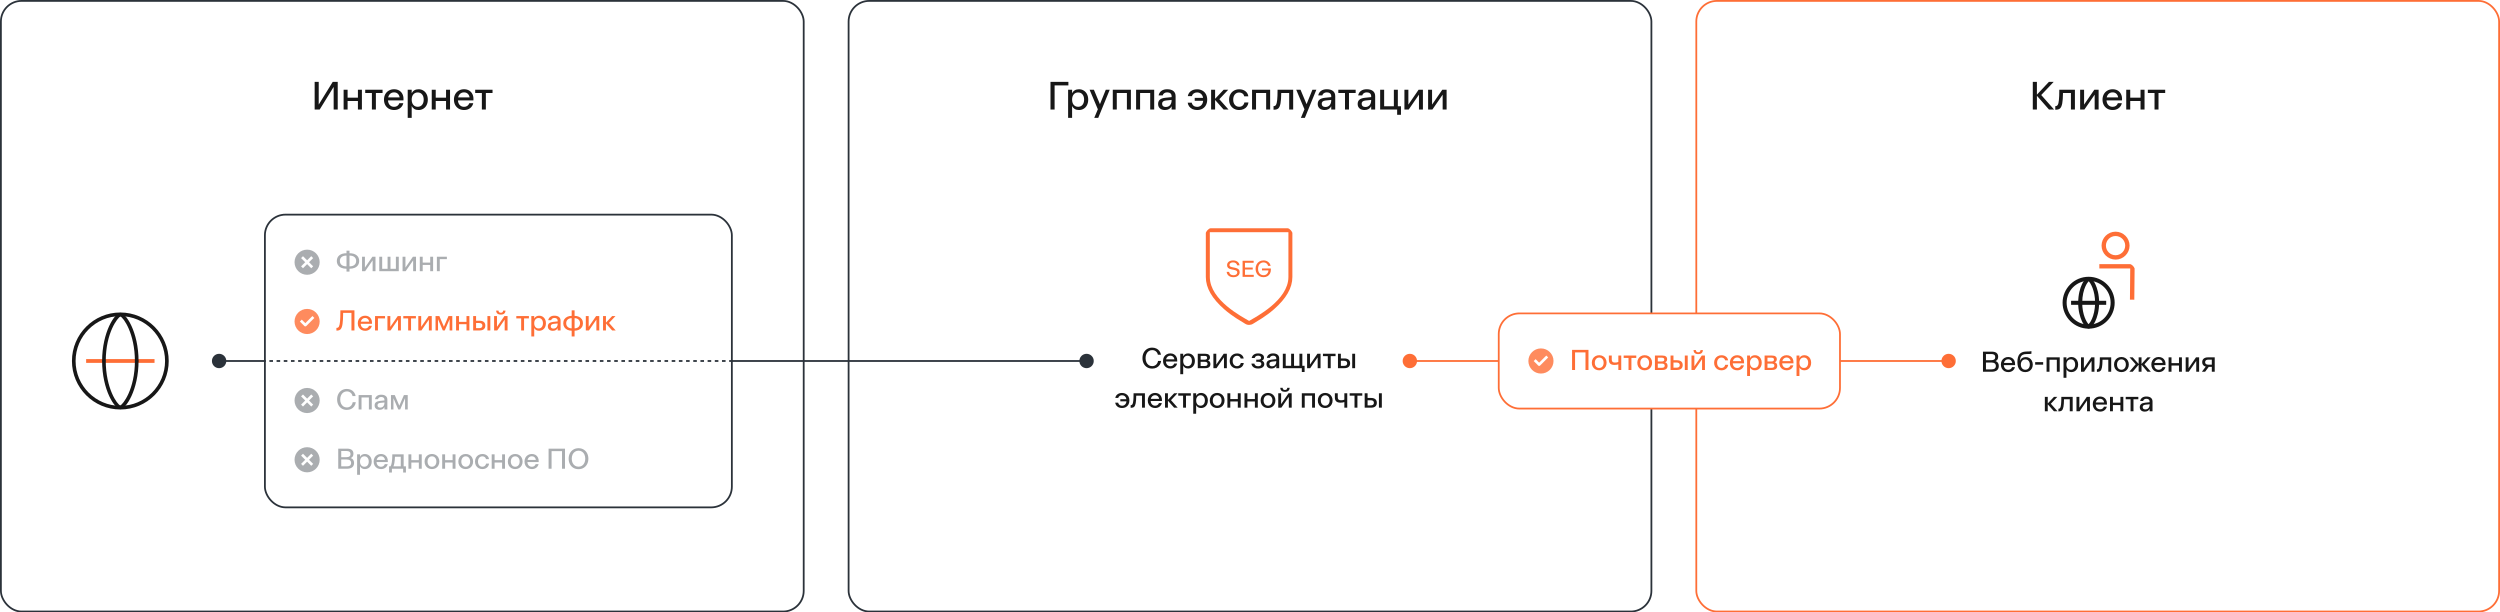<svg width="1392" height="341" viewBox="0 0 1392 341" fill="none" xmlns="http://www.w3.org/2000/svg">
<rect width="1392" height="341" fill="white"/>
<g clip-path="url(#clip0_2018_936)">
<rect width="1392" height="341" fill="white"/>
<g clip-path="url(#clip1_2018_936)">
<path d="M86.042 199.944H47.958V202.047H86.042V199.944Z" fill="#FE6E36"/>
<path d="M67 227.996C52.145 227.996 40.059 215.89 40.059 201C40.059 186.11 52.145 173.996 67 173.996C81.855 173.996 93.94 186.11 93.94 201C93.94 215.89 81.855 228.004 67 228.004V227.996ZM67 176.022C53.266 176.03 42.089 187.225 42.089 201C42.089 214.774 53.266 225.969 67 225.969C80.733 225.969 91.91 214.766 91.91 201C91.91 187.234 80.733 176.03 67 176.03V176.022Z" fill="#171717"/>
<path d="M77.149 201.187H75.119C75.119 185.701 68.733 176.805 67.017 176.235C65.649 176.814 58.88 185.02 58.88 201.187H56.85C56.859 184.671 63.993 174.191 67.008 174.191C70.023 174.191 77.158 184.671 77.158 201.196L77.149 201.187Z" fill="#171717"/>
<path d="M67 227.817C63.985 227.817 56.85 217.337 56.85 200.813H58.88C58.88 216.29 65.267 225.195 66.983 225.765C68.35 225.186 75.119 216.988 75.119 200.813H77.149C77.149 217.337 70.015 227.817 67 227.817Z" fill="#171717"/>
</g>
<path d="M716.91 127.094H674.098C672.926 127.094 671.404 129.086 671.404 129.779V154.205C671.404 160.395 674.902 166.252 681.566 172.125C686.305 176.298 690.881 178.726 693.302 180.273C693.952 180.692 694.73 180.914 695.5 180.906C696.27 180.906 697.048 180.692 697.698 180.273C700.127 178.726 704.695 176.306 709.434 172.125C716.097 166.252 719.596 160.395 719.596 154.205V129.779C719.596 129.078 718.082 127.094 716.901 127.094H716.91ZM717.389 154.205C717.389 167.209 699.169 176.477 695.508 178.692C691.847 176.486 673.628 167.218 673.628 154.205V129.3H717.389V154.205Z" fill="#FE6E36"/>
<path d="M686.814 154.344C685.731 154.344 684.852 154.084 684.178 153.563C683.504 153.034 683.111 152.304 683 151.374H684.344C684.438 151.972 684.698 152.437 685.125 152.77C685.56 153.094 686.123 153.256 686.814 153.256C687.454 153.256 687.962 153.115 688.338 152.834C688.722 152.543 688.914 152.168 688.914 151.707C688.914 151.323 688.786 151.029 688.53 150.824C688.282 150.619 687.851 150.448 687.237 150.312L685.458 149.928C684.69 149.766 684.126 149.497 683.768 149.122C683.41 148.738 683.23 148.234 683.23 147.611C683.23 147.108 683.367 146.66 683.64 146.267C683.922 145.866 684.314 145.555 684.818 145.333C685.33 145.111 685.91 145 686.558 145C687.574 145 688.402 145.243 689.042 145.73C689.682 146.207 690.061 146.877 690.181 147.739H688.85C688.73 147.21 688.474 146.805 688.082 146.523C687.689 146.233 687.181 146.088 686.558 146.088C685.953 146.088 685.47 146.22 685.112 146.485C684.754 146.741 684.574 147.086 684.574 147.522C684.574 147.854 684.681 148.115 684.894 148.302C685.116 148.49 685.496 148.639 686.034 148.75L687.8 149.122C688.645 149.301 689.264 149.587 689.656 149.979C690.049 150.372 690.245 150.918 690.245 151.618C690.245 152.147 690.1 152.616 689.81 153.026C689.528 153.435 689.127 153.759 688.606 153.998C688.086 154.229 687.489 154.344 686.814 154.344Z" fill="#FE6E36"/>
<path d="M691.865 145.192H698.022V146.318H693.196V148.968H697.523V150.069H693.196V153.026H698.086V154.152H691.865V145.192Z" fill="#FE6E36"/>
<path d="M707.603 149.467C707.62 149.689 707.628 149.915 707.628 150.146C707.628 150.973 707.458 151.707 707.116 152.347C706.775 152.979 706.293 153.469 705.67 153.819C705.047 154.169 704.326 154.344 703.507 154.344C702.645 154.344 701.877 154.143 701.203 153.742C700.537 153.341 700.021 152.787 699.654 152.078C699.287 151.37 699.103 150.568 699.103 149.672C699.103 148.776 699.287 147.974 699.654 147.266C700.021 146.557 700.537 146.003 701.203 145.602C701.877 145.2 702.645 145 703.507 145C704.531 145 705.397 145.277 706.105 145.832C706.822 146.378 707.278 147.112 707.475 148.034H706.092C705.939 147.445 705.627 146.975 705.158 146.626C704.697 146.276 704.147 146.101 703.507 146.101C702.909 146.101 702.38 146.254 701.919 146.562C701.467 146.86 701.113 147.283 700.857 147.829C700.61 148.366 700.486 148.981 700.486 149.672C700.486 150.363 700.61 150.982 700.857 151.528C701.113 152.066 701.467 152.488 701.919 152.795C702.38 153.094 702.909 153.243 703.507 153.243C704.283 153.243 704.923 153 705.427 152.514C705.93 152.019 706.216 151.366 706.284 150.555H702.675V149.467H707.603Z" fill="#FE6E36"/>
<path d="M646.526 200.952C646.419 201.795 646.142 202.541 645.694 203.192C645.246 203.843 644.665 204.349 643.95 204.712C643.235 205.064 642.43 205.24 641.534 205.24C640.467 205.24 639.523 204.989 638.702 204.488C637.891 203.987 637.257 203.293 636.798 202.408C636.35 201.523 636.126 200.52 636.126 199.4C636.126 198.28 636.35 197.277 636.798 196.392C637.257 195.507 637.891 194.813 638.702 194.312C639.523 193.811 640.467 193.56 641.534 193.56C642.387 193.56 643.161 193.725 643.854 194.056C644.547 194.376 645.113 194.835 645.55 195.432C645.998 196.029 646.291 196.723 646.43 197.512H644.702C644.542 196.723 644.174 196.099 643.598 195.64C643.033 195.171 642.345 194.936 641.534 194.936C640.809 194.936 640.169 195.128 639.614 195.512C639.059 195.885 638.627 196.413 638.318 197.096C638.009 197.768 637.854 198.536 637.854 199.4C637.854 200.264 638.009 201.037 638.318 201.72C638.627 202.392 639.059 202.92 639.614 203.304C640.169 203.677 640.809 203.864 641.534 203.864C642.398 203.864 643.123 203.597 643.71 203.064C644.297 202.531 644.659 201.827 644.798 200.952H646.526ZM649.191 201.288C649.244 202.088 649.495 202.723 649.943 203.192C650.402 203.661 650.983 203.896 651.687 203.896C652.199 203.896 652.636 203.768 652.999 203.512C653.372 203.245 653.639 202.883 653.799 202.424H655.399C655.207 203.267 654.775 203.939 654.103 204.44C653.442 204.941 652.636 205.192 651.687 205.192C650.887 205.192 650.172 205.016 649.543 204.664C648.924 204.301 648.439 203.805 648.087 203.176C647.746 202.536 647.575 201.805 647.575 200.984C647.575 200.173 647.746 199.448 648.087 198.808C648.439 198.168 648.924 197.672 649.543 197.32C650.162 196.957 650.866 196.776 651.655 196.776C652.434 196.776 653.111 196.941 653.687 197.272C654.263 197.603 654.706 198.067 655.015 198.664C655.324 199.251 655.479 199.923 655.479 200.68L655.463 201.288H649.191ZM651.655 198.04C651.047 198.04 650.53 198.227 650.103 198.6C649.687 198.963 649.41 199.459 649.271 200.088H653.911C653.815 199.459 653.57 198.963 653.175 198.6C652.78 198.227 652.274 198.04 651.655 198.04ZM661.581 196.776C662.296 196.776 662.936 196.952 663.501 197.304C664.077 197.656 664.525 198.152 664.845 198.792C665.165 199.432 665.325 200.163 665.325 200.984C665.325 201.805 665.165 202.536 664.845 203.176C664.525 203.816 664.077 204.312 663.501 204.664C662.936 205.016 662.296 205.192 661.581 205.192C660.92 205.192 660.349 205.053 659.869 204.776C659.4 204.488 659.042 204.088 658.797 203.576V208.36H657.181V196.968H658.797V198.392C659.042 197.88 659.4 197.485 659.869 197.208C660.349 196.92 660.92 196.776 661.581 196.776ZM661.245 203.88C661.981 203.88 662.568 203.619 663.005 203.096C663.442 202.563 663.661 201.859 663.661 200.984C663.661 200.099 663.442 199.395 663.005 198.872C662.568 198.339 661.981 198.072 661.245 198.072C660.498 198.072 659.901 198.339 659.453 198.872C659.016 199.395 658.797 200.099 658.797 200.984C658.797 201.859 659.016 202.563 659.453 203.096C659.901 203.619 660.498 203.88 661.245 203.88ZM672.595 200.712C673.502 201.021 673.955 201.683 673.955 202.696C673.955 203.443 673.715 204.013 673.235 204.408C672.755 204.803 672.041 205 671.091 205H666.915V196.968H671.059C671.934 196.968 672.595 197.144 673.043 197.496C673.491 197.848 673.715 198.36 673.715 199.032C673.715 199.843 673.342 200.403 672.595 200.712ZM668.515 200.264H670.771C671.23 200.264 671.571 200.179 671.795 200.008C672.019 199.837 672.131 199.576 672.131 199.224C672.131 198.861 672.019 198.595 671.795 198.424C671.571 198.253 671.23 198.168 670.771 198.168H668.515V200.264ZM670.851 203.784C671.865 203.784 672.371 203.395 672.371 202.616C672.371 201.837 671.865 201.448 670.851 201.448H668.515V203.784H670.851ZM683.107 196.968V205H681.507V198.968L677.347 205H675.618V196.968H677.219V203L681.363 196.968H683.107ZM692.524 202.136C692.46 202.733 692.258 203.267 691.916 203.736C691.586 204.195 691.148 204.552 690.604 204.808C690.06 205.064 689.452 205.192 688.78 205.192C687.98 205.192 687.271 205.016 686.652 204.664C686.034 204.301 685.548 203.805 685.196 203.176C684.855 202.536 684.684 201.805 684.684 200.984C684.684 200.173 684.855 199.453 685.196 198.824C685.548 198.184 686.034 197.688 686.652 197.336C687.271 196.973 687.98 196.792 688.78 196.792C689.794 196.792 690.631 197.053 691.292 197.576C691.964 198.088 692.359 198.776 692.476 199.64H690.828C690.711 199.149 690.471 198.771 690.108 198.504C689.746 198.227 689.303 198.088 688.78 198.088C688.055 198.088 687.468 198.355 687.02 198.888C686.572 199.421 686.348 200.12 686.348 200.984C686.348 201.859 686.572 202.563 687.02 203.096C687.468 203.619 688.055 203.88 688.78 203.88C689.324 203.88 689.778 203.725 690.14 203.416C690.514 203.107 690.759 202.68 690.876 202.136H692.524ZM702.533 200.808C703.002 200.957 703.354 201.197 703.589 201.528C703.834 201.848 703.957 202.243 703.957 202.712C703.957 203.469 703.648 204.072 703.029 204.52C702.421 204.968 701.578 205.192 700.501 205.192C699.445 205.192 698.586 204.947 697.925 204.456C697.264 203.955 696.885 203.283 696.789 202.44H698.437C698.522 202.909 698.741 203.277 699.093 203.544C699.456 203.8 699.925 203.928 700.501 203.928C701.088 203.928 701.536 203.816 701.845 203.592C702.165 203.368 702.325 203.053 702.325 202.648C702.325 201.848 701.76 201.448 700.629 201.448H699.477V200.248H700.629C701.162 200.248 701.552 200.163 701.797 199.992C702.053 199.811 702.181 199.544 702.181 199.192C702.181 198.84 702.032 198.563 701.733 198.36C701.445 198.147 701.034 198.04 700.501 198.04C699.978 198.04 699.557 198.152 699.237 198.376C698.928 198.6 698.714 198.92 698.597 199.336H696.949C697.098 198.536 697.482 197.912 698.101 197.464C698.72 197.005 699.52 196.776 700.501 196.776C701.514 196.776 702.314 196.989 702.901 197.416C703.498 197.832 703.797 198.381 703.797 199.064C703.797 199.939 703.376 200.52 702.533 200.808ZM708.897 196.776C709.963 196.787 710.79 197.032 711.377 197.512C711.963 197.992 712.257 198.675 712.257 199.56V205H710.641V203.656C710.395 204.157 710.043 204.541 709.585 204.808C709.137 205.064 708.587 205.192 707.937 205.192C707.083 205.192 706.406 204.968 705.905 204.52C705.414 204.072 705.169 203.48 705.169 202.744C705.169 201.997 705.403 201.421 705.873 201.016C706.353 200.6 707.089 200.339 708.081 200.232L710.641 199.96V199.608C710.641 199.107 710.486 198.723 710.177 198.456C709.867 198.189 709.435 198.051 708.881 198.04C708.379 198.04 707.969 198.152 707.649 198.376C707.329 198.589 707.121 198.888 707.025 199.272H705.377C705.526 198.483 705.905 197.869 706.513 197.432C707.121 196.984 707.915 196.765 708.897 196.776ZM708.257 203.96C709.003 203.96 709.585 203.715 710.001 203.224C710.427 202.733 710.641 202.056 710.641 201.192V201.096L708.305 201.336C707.771 201.4 707.382 201.544 707.137 201.768C706.902 201.981 706.785 202.28 706.785 202.664C706.785 203.069 706.913 203.389 707.169 203.624C707.435 203.848 707.798 203.96 708.257 203.96ZM725.139 203.672H726.403V207.112H724.851V205H714.275V196.968H715.891V203.672H718.899V196.968H720.515V203.672H723.523V196.968H725.139V203.672ZM735.278 196.968V205H733.678V198.968L729.518 205H727.79V196.968H729.39V203L733.534 196.968H735.278ZM743.64 196.968V198.296H740.936V205H739.32V198.296H736.616V196.968H743.64ZM748.514 199.576C749.549 199.576 750.343 199.805 750.898 200.264C751.463 200.723 751.746 201.395 751.746 202.28C751.746 203.165 751.463 203.843 750.898 204.312C750.343 204.771 749.549 205 748.514 205H744.978V196.968H746.594V199.576H748.514ZM752.914 196.968H754.53V205H752.914V196.968ZM748.258 203.72C748.866 203.72 749.325 203.608 749.634 203.384C749.954 203.149 750.114 202.781 750.114 202.28C750.114 201.331 749.495 200.856 748.258 200.856H746.594V203.72H748.258ZM624.755 218.792C625.555 218.792 626.264 218.968 626.883 219.32C627.512 219.661 627.998 220.152 628.339 220.792C628.68 221.421 628.851 222.152 628.851 222.984C628.851 223.827 628.68 224.568 628.339 225.208C627.998 225.837 627.518 226.328 626.899 226.68C626.28 227.021 625.566 227.192 624.755 227.192C624.072 227.192 623.454 227.069 622.899 226.824C622.355 226.568 621.912 226.216 621.571 225.768C621.23 225.309 621.022 224.787 620.947 224.2H622.579C622.696 224.733 622.947 225.155 623.331 225.464C623.726 225.763 624.2 225.912 624.755 225.912C625.438 225.912 625.998 225.693 626.435 225.256C626.883 224.819 627.139 224.221 627.203 223.464H623.795V222.264H627.171C627.064 221.581 626.792 221.048 626.355 220.664C625.928 220.269 625.395 220.072 624.755 220.072C624.211 220.072 623.752 220.205 623.379 220.472C623.006 220.739 622.755 221.107 622.627 221.576H620.995C621.134 220.733 621.539 220.061 622.211 219.56C622.894 219.048 623.742 218.792 624.755 218.792ZM637.491 227H635.875V220.296H632.659C632.637 222.152 632.536 223.56 632.355 224.52C632.173 225.48 631.885 226.147 631.491 226.52C631.096 226.883 630.536 227.064 629.811 227.064H629.539V225.608H629.651C630.035 225.608 630.333 225.437 630.547 225.096C630.76 224.755 630.915 224.109 631.011 223.16C631.117 222.211 631.171 220.813 631.171 218.968H637.491V227ZM640.691 223.288C640.744 224.088 640.995 224.723 641.443 225.192C641.902 225.661 642.483 225.896 643.187 225.896C643.699 225.896 644.136 225.768 644.499 225.512C644.872 225.245 645.139 224.883 645.299 224.424H646.899C646.707 225.267 646.275 225.939 645.603 226.44C644.942 226.941 644.136 227.192 643.187 227.192C642.387 227.192 641.672 227.016 641.043 226.664C640.424 226.301 639.939 225.805 639.587 225.176C639.246 224.536 639.075 223.805 639.075 222.984C639.075 222.173 639.246 221.448 639.587 220.808C639.939 220.168 640.424 219.672 641.043 219.32C641.662 218.957 642.366 218.776 643.155 218.776C643.934 218.776 644.611 218.941 645.187 219.272C645.763 219.603 646.206 220.067 646.515 220.664C646.824 221.251 646.979 221.923 646.979 222.68L646.963 223.288H640.691ZM643.155 220.04C642.547 220.04 642.03 220.227 641.603 220.6C641.187 220.963 640.91 221.459 640.771 222.088H645.411C645.315 221.459 645.07 220.963 644.675 220.6C644.28 220.227 643.774 220.04 643.155 220.04ZM655.737 227H653.753L650.297 223.112V227H648.681V218.968H650.297V222.648L653.769 218.968H655.625L652.009 222.808L655.737 227ZM663.062 218.968V220.296H660.358V227H658.742V220.296H656.038V218.968H663.062ZM668.8 218.776C669.514 218.776 670.154 218.952 670.72 219.304C671.296 219.656 671.744 220.152 672.064 220.792C672.384 221.432 672.544 222.163 672.544 222.984C672.544 223.805 672.384 224.536 672.064 225.176C671.744 225.816 671.296 226.312 670.72 226.664C670.154 227.016 669.514 227.192 668.8 227.192C668.138 227.192 667.568 227.053 667.088 226.776C666.618 226.488 666.261 226.088 666.016 225.576V230.36H664.4V218.968H666.016V220.392C666.261 219.88 666.618 219.485 667.088 219.208C667.568 218.92 668.138 218.776 668.8 218.776ZM668.464 225.88C669.2 225.88 669.786 225.619 670.224 225.096C670.661 224.563 670.88 223.859 670.88 222.984C670.88 222.099 670.661 221.395 670.224 220.872C669.786 220.339 669.2 220.072 668.464 220.072C667.717 220.072 667.12 220.339 666.672 220.872C666.234 221.395 666.016 222.099 666.016 222.984C666.016 223.859 666.234 224.563 666.672 225.096C667.12 225.619 667.717 225.88 668.464 225.88ZM677.718 227.192C676.918 227.192 676.203 227.016 675.574 226.664C674.955 226.301 674.47 225.8 674.118 225.16C673.777 224.52 673.606 223.795 673.606 222.984C673.606 222.173 673.777 221.448 674.118 220.808C674.47 220.168 674.955 219.672 675.574 219.32C676.203 218.957 676.918 218.776 677.718 218.776C678.518 218.776 679.227 218.957 679.846 219.32C680.475 219.672 680.961 220.168 681.302 220.808C681.654 221.448 681.83 222.173 681.83 222.984C681.83 223.795 681.654 224.52 681.302 225.16C680.961 225.8 680.475 226.301 679.846 226.664C679.227 227.016 678.518 227.192 677.718 227.192ZM677.718 225.88C678.454 225.88 679.046 225.613 679.494 225.08C679.953 224.547 680.182 223.848 680.182 222.984C680.182 222.12 679.953 221.421 679.494 220.888C679.046 220.355 678.454 220.088 677.718 220.088C676.982 220.088 676.39 220.355 675.942 220.888C675.494 221.421 675.27 222.12 675.27 222.984C675.27 223.848 675.494 224.547 675.942 225.08C676.39 225.613 676.982 225.88 677.718 225.88ZM689.207 218.968H690.823V227H689.207V223.528H685.031V227H683.415V218.968H685.031V222.2H689.207V218.968ZM698.723 218.968H700.339V227H698.723V223.528H694.547V227H692.931V218.968H694.547V222.2H698.723V218.968ZM706.031 227.192C705.231 227.192 704.516 227.016 703.887 226.664C703.268 226.301 702.783 225.8 702.431 225.16C702.089 224.52 701.919 223.795 701.919 222.984C701.919 222.173 702.089 221.448 702.431 220.808C702.783 220.168 703.268 219.672 703.887 219.32C704.516 218.957 705.231 218.776 706.031 218.776C706.831 218.776 707.54 218.957 708.159 219.32C708.788 219.672 709.273 220.168 709.615 220.808C709.967 221.448 710.143 222.173 710.143 222.984C710.143 223.795 709.967 224.52 709.615 225.16C709.273 225.8 708.788 226.301 708.159 226.664C707.54 227.016 706.831 227.192 706.031 227.192ZM706.031 225.88C706.767 225.88 707.359 225.613 707.807 225.08C708.265 224.547 708.495 223.848 708.495 222.984C708.495 222.12 708.265 221.421 707.807 220.888C707.359 220.355 706.767 220.088 706.031 220.088C705.295 220.088 704.703 220.355 704.255 220.888C703.807 221.421 703.583 222.12 703.583 222.984C703.583 223.848 703.807 224.547 704.255 225.08C704.703 225.613 705.295 225.88 706.031 225.88ZM719.216 218.968V227H717.616V220.968L713.456 227H711.728V218.968H713.328V225L717.472 218.968H719.216ZM715.456 218.168C714.613 218.168 713.973 217.971 713.536 217.576C713.099 217.171 712.875 216.621 712.864 215.928H714.176C714.187 216.312 714.299 216.611 714.512 216.824C714.725 217.037 715.04 217.144 715.456 217.144C715.872 217.144 716.187 217.043 716.4 216.84C716.613 216.627 716.731 216.323 716.752 215.928H718.064C718.053 216.621 717.829 217.171 717.392 217.576C716.955 217.971 716.309 218.168 715.456 218.168ZM724.853 218.968H732.181V227H730.565V220.296H726.469V227H724.853V218.968ZM737.874 227.192C737.074 227.192 736.36 227.016 735.73 226.664C735.112 226.301 734.626 225.8 734.274 225.16C733.933 224.52 733.762 223.795 733.762 222.984C733.762 222.173 733.933 221.448 734.274 220.808C734.626 220.168 735.112 219.672 735.73 219.32C736.36 218.957 737.074 218.776 737.874 218.776C738.674 218.776 739.384 218.957 740.002 219.32C740.632 219.672 741.117 220.168 741.458 220.808C741.81 221.448 741.986 222.173 741.986 222.984C741.986 223.795 741.81 224.52 741.458 225.16C741.117 225.8 740.632 226.301 740.002 226.664C739.384 227.016 738.674 227.192 737.874 227.192ZM737.874 225.88C738.61 225.88 739.202 225.613 739.65 225.08C740.109 224.547 740.338 223.848 740.338 222.984C740.338 222.12 740.109 221.421 739.65 220.888C739.202 220.355 738.61 220.088 737.874 220.088C737.138 220.088 736.546 220.355 736.098 220.888C735.65 221.421 735.426 222.12 735.426 222.984C735.426 223.848 735.65 224.547 736.098 225.08C736.546 225.613 737.138 225.88 737.874 225.88ZM750.148 218.968V227H748.532V223.864C748.329 223.949 748.025 224.029 747.62 224.104C747.225 224.168 746.798 224.2 746.34 224.2C744.281 224.2 743.252 223.251 743.252 221.352V218.968H744.868V221.208C744.868 221.795 745.012 222.221 745.3 222.488C745.588 222.744 746.046 222.872 746.676 222.872C747.06 222.872 747.417 222.84 747.748 222.776C748.089 222.701 748.35 222.621 748.532 222.536V218.968H750.148ZM758.515 218.968V220.296H755.811V227H754.195V220.296H751.491V218.968H758.515ZM763.389 221.576C764.424 221.576 765.218 221.805 765.773 222.264C766.338 222.723 766.621 223.395 766.621 224.28C766.621 225.165 766.338 225.843 765.773 226.312C765.218 226.771 764.424 227 763.389 227H759.853V218.968H761.469V221.576H763.389ZM767.789 218.968H769.405V227H767.789V218.968ZM763.133 225.72C763.741 225.72 764.2 225.608 764.509 225.384C764.829 225.149 764.989 224.781 764.989 224.28C764.989 223.331 764.37 222.856 763.133 222.856H761.469V225.72H763.133Z" fill="#171717"/>
<path d="M1177.95 144.534C1173.65 144.534 1170.15 141.049 1170.15 136.763C1170.15 132.477 1173.65 129 1177.95 129C1182.25 129 1185.75 132.485 1185.75 136.771C1185.75 141.058 1182.25 144.543 1177.95 144.543V144.534ZM1177.95 131.42C1174.99 131.42 1172.58 133.814 1172.58 136.763C1172.58 139.711 1174.99 142.106 1177.95 142.106C1180.91 142.106 1183.31 139.711 1183.31 136.763C1183.31 133.814 1180.91 131.42 1177.95 131.42Z" fill="#FE6E36"/>
<path d="M1186.17 147.057H1168.91V149.485H1186.11L1185.95 166.852L1188.38 166.877L1188.55 149.502C1188.26 148.556 1187.22 147.406 1186.17 147.065V147.057Z" fill="#FE6E36"/>
<path d="M1162.95 183C1154.96 183 1148.45 176.515 1148.45 168.556C1148.45 160.597 1154.96 154.112 1162.95 154.112C1170.94 154.112 1177.45 160.597 1177.45 168.556C1177.45 176.515 1170.94 183 1162.95 183ZM1162.95 156.353C1156.2 156.353 1150.7 161.824 1150.7 168.556C1150.7 175.288 1156.2 180.759 1162.95 180.759C1169.71 180.759 1175.2 175.288 1175.2 168.556C1175.2 161.824 1169.71 156.353 1162.95 156.353Z" fill="#171717"/>
<path d="M1168.8 168.65H1166.55C1166.55 161.73 1164.02 157.598 1162.98 156.601C1162.58 156.993 1161.82 157.947 1161.05 159.719C1160.28 161.5 1159.38 164.491 1159.38 168.65H1157.13C1157.13 163.784 1158.27 160.324 1159.24 158.271C1159.56 157.589 1161.25 154.198 1162.96 154.198C1164.67 154.198 1166.28 157.368 1166.73 158.339C1167.67 160.384 1168.8 163.835 1168.8 168.641V168.65Z" fill="#171717"/>
<path d="M1162.95 182.906C1161.23 182.906 1159.63 179.736 1159.19 178.765C1158.25 176.72 1157.12 173.268 1157.12 168.462H1159.37C1159.37 175.382 1161.89 179.515 1162.94 180.512C1163.34 180.12 1164.1 179.165 1164.86 177.393C1165.63 175.612 1166.54 172.621 1166.54 168.462H1168.79C1168.79 173.328 1167.64 176.788 1166.67 178.841C1166.36 179.523 1164.66 182.915 1162.95 182.915V182.906Z" fill="#171717"/>
<path d="M1172.73 167.482H1153.18V169.724H1172.73V167.482Z" fill="#171717"/>
<path d="M1111.09 201.032C1112.32 201.48 1112.93 202.387 1112.93 203.752C1112.93 204.819 1112.59 205.629 1111.91 206.184C1111.24 206.728 1110.23 207 1108.9 207H1104.12V195.8H1108.95C1111.37 195.8 1112.58 196.749 1112.58 198.648C1112.58 199.843 1112.09 200.637 1111.09 201.032ZM1105.78 200.552H1108.79C1110.23 200.552 1110.95 199.981 1110.95 198.84C1110.95 197.699 1110.23 197.128 1108.79 197.128H1105.78V200.552ZM1108.87 205.672C1110.48 205.672 1111.29 205.032 1111.29 203.752C1111.29 203.133 1111.08 202.664 1110.68 202.344C1110.27 202.013 1109.67 201.848 1108.87 201.848H1105.78V205.672H1108.87ZM1115.71 203.288C1115.77 204.088 1116.02 204.723 1116.47 205.192C1116.92 205.661 1117.51 205.896 1118.21 205.896C1118.72 205.896 1119.16 205.768 1119.52 205.512C1119.9 205.245 1120.16 204.883 1120.32 204.424H1121.92C1121.73 205.267 1121.3 205.939 1120.63 206.44C1119.96 206.941 1119.16 207.192 1118.21 207.192C1117.41 207.192 1116.7 207.016 1116.07 206.664C1115.45 206.301 1114.96 205.805 1114.61 205.176C1114.27 204.536 1114.1 203.805 1114.1 202.984C1114.1 202.173 1114.27 201.448 1114.61 200.808C1114.96 200.168 1115.45 199.672 1116.07 199.32C1116.68 198.957 1117.39 198.776 1118.18 198.776C1118.96 198.776 1119.63 198.941 1120.21 199.272C1120.79 199.603 1121.23 200.067 1121.54 200.664C1121.85 201.251 1122 201.923 1122 202.68L1121.99 203.288H1115.71ZM1118.18 200.04C1117.57 200.04 1117.05 200.227 1116.63 200.6C1116.21 200.963 1115.93 201.459 1115.79 202.088H1120.43C1120.34 201.459 1120.09 200.963 1119.7 200.6C1119.3 200.227 1118.8 200.04 1118.18 200.04ZM1127.96 198.824C1128.72 198.824 1129.39 199.005 1129.98 199.368C1130.57 199.731 1131.03 200.232 1131.35 200.872C1131.68 201.501 1131.85 202.211 1131.85 203C1131.85 203.811 1131.67 204.536 1131.32 205.176C1130.98 205.805 1130.49 206.301 1129.86 206.664C1129.24 207.016 1128.52 207.192 1127.7 207.192C1126.3 207.192 1125.21 206.717 1124.44 205.768C1123.67 204.819 1123.29 203.437 1123.29 201.624C1123.29 199.608 1123.68 198.136 1124.46 197.208C1125.25 196.28 1126.45 195.789 1128.06 195.736L1130.01 195.672C1130.52 195.651 1130.88 195.597 1131.1 195.512V196.936C1130.88 197.032 1130.52 197.085 1130.01 197.096L1128.17 197.144C1127.36 197.165 1126.71 197.309 1126.22 197.576C1125.73 197.832 1125.35 198.243 1125.1 198.808C1124.85 199.363 1124.71 200.109 1124.66 201.048C1124.9 200.344 1125.3 199.8 1125.88 199.416C1126.46 199.021 1127.15 198.824 1127.96 198.824ZM1127.7 205.88C1128.45 205.88 1129.05 205.613 1129.51 205.08C1129.97 204.547 1130.2 203.853 1130.2 203C1130.2 202.147 1129.97 201.453 1129.51 200.92C1129.05 200.376 1128.45 200.104 1127.7 200.104C1126.96 200.104 1126.36 200.376 1125.9 200.92C1125.44 201.453 1125.21 202.147 1125.21 203C1125.21 203.853 1125.44 204.547 1125.9 205.08C1126.36 205.613 1126.96 205.88 1127.7 205.88ZM1133.18 201.64H1137.63V203.048H1133.18V201.64ZM1139.53 198.968H1146.86V207H1145.24V200.296H1141.15V207H1139.53V198.968ZM1153.37 198.776C1154.08 198.776 1154.72 198.952 1155.29 199.304C1155.87 199.656 1156.31 200.152 1156.63 200.792C1156.95 201.432 1157.11 202.163 1157.11 202.984C1157.11 203.805 1156.95 204.536 1156.63 205.176C1156.31 205.816 1155.87 206.312 1155.29 206.664C1154.72 207.016 1154.08 207.192 1153.37 207.192C1152.71 207.192 1152.14 207.053 1151.66 206.776C1151.19 206.488 1150.83 206.088 1150.59 205.576V210.36H1148.97V198.968H1150.59V200.392C1150.83 199.88 1151.19 199.485 1151.66 199.208C1152.14 198.92 1152.71 198.776 1153.37 198.776ZM1153.03 205.88C1153.77 205.88 1154.36 205.619 1154.79 205.096C1155.23 204.563 1155.45 203.859 1155.45 202.984C1155.45 202.099 1155.23 201.395 1154.79 200.872C1154.36 200.339 1153.77 200.072 1153.03 200.072C1152.29 200.072 1151.69 200.339 1151.24 200.872C1150.8 201.395 1150.59 202.099 1150.59 202.984C1150.59 203.859 1150.8 204.563 1151.24 205.096C1151.69 205.619 1152.29 205.88 1153.03 205.88ZM1166.19 198.968V207H1164.59V200.968L1160.43 207H1158.7V198.968H1160.3V205L1164.45 198.968H1166.19ZM1175.51 207H1173.9V200.296H1170.68C1170.66 202.152 1170.56 203.56 1170.38 204.52C1170.2 205.48 1169.91 206.147 1169.51 206.52C1169.12 206.883 1168.56 207.064 1167.83 207.064H1167.56V205.608H1167.67C1168.06 205.608 1168.36 205.437 1168.57 205.096C1168.78 204.755 1168.94 204.109 1169.03 203.16C1169.14 202.211 1169.19 200.813 1169.19 198.968H1175.51V207ZM1181.21 207.192C1180.41 207.192 1179.7 207.016 1179.07 206.664C1178.45 206.301 1177.96 205.8 1177.61 205.16C1177.27 204.52 1177.1 203.795 1177.1 202.984C1177.1 202.173 1177.27 201.448 1177.61 200.808C1177.96 200.168 1178.45 199.672 1179.07 199.32C1179.7 198.957 1180.41 198.776 1181.21 198.776C1182.01 198.776 1182.72 198.957 1183.34 199.32C1183.97 199.672 1184.45 200.168 1184.79 200.808C1185.15 201.448 1185.32 202.173 1185.32 202.984C1185.32 203.795 1185.15 204.52 1184.79 205.16C1184.45 205.8 1183.97 206.301 1183.34 206.664C1182.72 207.016 1182.01 207.192 1181.21 207.192ZM1181.21 205.88C1181.95 205.88 1182.54 205.613 1182.99 205.08C1183.44 204.547 1183.67 203.848 1183.67 202.984C1183.67 202.12 1183.44 201.421 1182.99 200.888C1182.54 200.355 1181.95 200.088 1181.21 200.088C1180.47 200.088 1179.88 200.355 1179.43 200.888C1178.99 201.421 1178.76 202.12 1178.76 202.984C1178.76 203.848 1178.99 204.547 1179.43 205.08C1179.88 205.613 1180.47 205.88 1181.21 205.88ZM1197.59 207H1195.7L1192.4 203.096V207H1190.8V203.08L1187.49 207H1185.6L1189.16 202.824L1185.72 198.968H1187.48L1190.8 202.664V198.968H1192.4V202.648L1195.72 198.968H1197.48L1194.04 202.824L1197.59 207ZM1199.48 203.288C1199.53 204.088 1199.78 204.723 1200.23 205.192C1200.69 205.661 1201.27 205.896 1201.98 205.896C1202.49 205.896 1202.93 205.768 1203.29 205.512C1203.66 205.245 1203.93 204.883 1204.09 204.424H1205.69C1205.5 205.267 1205.06 205.939 1204.39 206.44C1203.73 206.941 1202.93 207.192 1201.98 207.192C1201.18 207.192 1200.46 207.016 1199.83 206.664C1199.21 206.301 1198.73 205.805 1198.38 205.176C1198.03 204.536 1197.86 203.805 1197.86 202.984C1197.86 202.173 1198.03 201.448 1198.38 200.808C1198.73 200.168 1199.21 199.672 1199.83 199.32C1200.45 198.957 1201.15 198.776 1201.94 198.776C1202.72 198.776 1203.4 198.941 1203.98 199.272C1204.55 199.603 1204.99 200.067 1205.3 200.664C1205.61 201.251 1205.77 201.923 1205.77 202.68L1205.75 203.288H1199.48ZM1201.94 200.04C1201.34 200.04 1200.82 200.227 1200.39 200.6C1199.98 200.963 1199.7 201.459 1199.56 202.088H1204.2C1204.1 201.459 1203.86 200.963 1203.46 200.6C1203.07 200.227 1202.56 200.04 1201.94 200.04ZM1213.26 198.968H1214.88V207H1213.26V203.528H1209.09V207H1207.47V198.968H1209.09V202.2H1213.26V198.968ZM1224.47 198.968V207H1222.87V200.968L1218.71 207H1216.99V198.968H1218.59V205L1222.73 198.968H1224.47ZM1233.16 207H1231.54V204.28H1229.83L1227.8 207H1226L1228.15 204.136C1227.51 203.965 1227.02 203.672 1226.68 203.256C1226.34 202.829 1226.18 202.296 1226.18 201.656C1226.18 200.803 1226.46 200.141 1227.03 199.672C1227.6 199.203 1228.41 198.968 1229.44 198.968H1233.16V207ZM1231.54 200.248H1229.64C1229.05 200.248 1228.6 200.365 1228.28 200.6C1227.97 200.835 1227.81 201.187 1227.81 201.656C1227.81 202.125 1227.97 202.477 1228.28 202.712C1228.6 202.936 1229.05 203.048 1229.64 203.048H1231.54V200.248ZM1145.63 229H1143.64L1140.19 225.112V229H1138.57V220.968H1140.19V224.648L1143.66 220.968H1145.52L1141.9 224.808L1145.63 229ZM1154.07 229H1152.45V222.296H1149.24C1149.22 224.152 1149.11 225.56 1148.93 226.52C1148.75 227.48 1148.46 228.147 1148.07 228.52C1147.67 228.883 1147.11 229.064 1146.39 229.064H1146.12V227.608H1146.23C1146.61 227.608 1146.91 227.437 1147.12 227.096C1147.34 226.755 1147.49 226.109 1147.59 225.16C1147.7 224.211 1147.75 222.813 1147.75 220.968H1154.07V229ZM1163.67 220.968V229H1162.07V222.968L1157.91 229H1156.18V220.968H1157.78V227L1161.93 220.968H1163.67ZM1166.86 225.288C1166.92 226.088 1167.17 226.723 1167.61 227.192C1168.07 227.661 1168.65 227.896 1169.36 227.896C1169.87 227.896 1170.31 227.768 1170.67 227.512C1171.04 227.245 1171.31 226.883 1171.47 226.424H1173.07C1172.88 227.267 1172.45 227.939 1171.77 228.44C1171.11 228.941 1170.31 229.192 1169.36 229.192C1168.56 229.192 1167.84 229.016 1167.21 228.664C1166.6 228.301 1166.11 227.805 1165.76 227.176C1165.42 226.536 1165.25 225.805 1165.25 224.984C1165.25 224.173 1165.42 223.448 1165.76 222.808C1166.11 222.168 1166.6 221.672 1167.21 221.32C1167.83 220.957 1168.54 220.776 1169.33 220.776C1170.11 220.776 1170.78 220.941 1171.36 221.272C1171.93 221.603 1172.38 222.067 1172.69 222.664C1173 223.251 1173.15 223.923 1173.15 224.68L1173.13 225.288H1166.86ZM1169.33 222.04C1168.72 222.04 1168.2 222.227 1167.77 222.6C1167.36 222.963 1167.08 223.459 1166.94 224.088H1171.58C1171.49 223.459 1171.24 222.963 1170.85 222.6C1170.45 222.227 1169.95 222.04 1169.33 222.04ZM1180.64 220.968H1182.26V229H1180.64V225.528H1176.47V229H1174.85V220.968H1176.47V224.2H1180.64V220.968ZM1190.62 220.968V222.296H1187.92V229H1186.3V222.296H1183.6V220.968H1190.62ZM1195.16 220.776C1196.23 220.787 1197.06 221.032 1197.64 221.512C1198.23 221.992 1198.52 222.675 1198.52 223.56V229H1196.91V227.656C1196.66 228.157 1196.31 228.541 1195.85 228.808C1195.4 229.064 1194.85 229.192 1194.2 229.192C1193.35 229.192 1192.67 228.968 1192.17 228.52C1191.68 228.072 1191.43 227.48 1191.43 226.744C1191.43 225.997 1191.67 225.421 1192.14 225.016C1192.62 224.6 1193.35 224.339 1194.35 224.232L1196.91 223.96V223.608C1196.91 223.107 1196.75 222.723 1196.44 222.456C1196.13 222.189 1195.7 222.051 1195.15 222.04C1194.64 222.04 1194.23 222.152 1193.91 222.376C1193.59 222.589 1193.39 222.888 1193.29 223.272H1191.64C1191.79 222.483 1192.17 221.869 1192.78 221.432C1193.39 220.984 1194.18 220.765 1195.16 220.776ZM1194.52 227.96C1195.27 227.96 1195.85 227.715 1196.27 227.224C1196.69 226.733 1196.91 226.056 1196.91 225.192V225.096L1194.57 225.336C1194.04 225.4 1193.65 225.544 1193.4 225.768C1193.17 225.981 1193.05 226.28 1193.05 226.664C1193.05 227.069 1193.18 227.389 1193.43 227.624C1193.7 227.848 1194.06 227.96 1194.52 227.96Z" fill="#171717"/>
<path d="M188.046 45.6V61H185.78V48.372L177.992 61H175.198V45.6H177.464V58.228L185.252 45.6H188.046ZM199.288 49.956H201.51V61H199.288V56.226H193.546V61H191.324V49.956H193.546V54.4H199.288V49.956ZM213.01 49.956V51.782H209.292V61H207.07V51.782H203.352V49.956H213.01ZM216.023 55.896C216.097 56.996 216.441 57.869 217.057 58.514C217.688 59.159 218.487 59.482 219.455 59.482C220.159 59.482 220.761 59.306 221.259 58.954C221.773 58.587 222.139 58.089 222.359 57.458H224.559C224.295 58.617 223.701 59.541 222.777 60.23C221.868 60.919 220.761 61.264 219.455 61.264C218.355 61.264 217.373 61.022 216.507 60.538C215.657 60.039 214.989 59.357 214.505 58.492C214.036 57.612 213.801 56.607 213.801 55.478C213.801 54.363 214.036 53.366 214.505 52.486C214.989 51.606 215.657 50.924 216.507 50.44C217.358 49.941 218.326 49.692 219.411 49.692C220.482 49.692 221.413 49.919 222.205 50.374C222.997 50.829 223.606 51.467 224.031 52.288C224.457 53.095 224.669 54.019 224.669 55.06L224.647 55.896H216.023ZM219.411 51.43C218.575 51.43 217.864 51.687 217.277 52.2C216.705 52.699 216.324 53.381 216.133 54.246H222.513C222.381 53.381 222.044 52.699 221.501 52.2C220.959 51.687 220.262 51.43 219.411 51.43ZM233.06 49.692C234.042 49.692 234.922 49.934 235.7 50.418C236.492 50.902 237.108 51.584 237.548 52.464C237.988 53.344 238.208 54.349 238.208 55.478C238.208 56.607 237.988 57.612 237.548 58.492C237.108 59.372 236.492 60.054 235.7 60.538C234.922 61.022 234.042 61.264 233.06 61.264C232.15 61.264 231.366 61.073 230.706 60.692C230.06 60.296 229.569 59.746 229.232 59.042V65.62H227.01V49.956H229.232V51.914C229.569 51.21 230.06 50.667 230.706 50.286C231.366 49.89 232.15 49.692 233.06 49.692ZM232.598 59.46C233.61 59.46 234.416 59.101 235.018 58.382C235.619 57.649 235.92 56.681 235.92 55.478C235.92 54.261 235.619 53.293 235.018 52.574C234.416 51.841 233.61 51.474 232.598 51.474C231.571 51.474 230.75 51.841 230.134 52.574C229.532 53.293 229.232 54.261 229.232 55.478C229.232 56.681 229.532 57.649 230.134 58.382C230.75 59.101 231.571 59.46 232.598 59.46ZM248.358 49.956H250.58V61H248.358V56.226H242.616V61H240.394V49.956H242.616V54.4H248.358V49.956ZM254.974 55.896C255.048 56.996 255.392 57.869 256.008 58.514C256.639 59.159 257.438 59.482 258.406 59.482C259.11 59.482 259.712 59.306 260.21 58.954C260.724 58.587 261.09 58.089 261.31 57.458H263.51C263.246 58.617 262.652 59.541 261.728 60.23C260.819 60.919 259.712 61.264 258.406 61.264C257.306 61.264 256.324 61.022 255.458 60.538C254.608 60.039 253.94 59.357 253.456 58.492C252.987 57.612 252.752 56.607 252.752 55.478C252.752 54.363 252.987 53.366 253.456 52.486C253.94 51.606 254.608 50.924 255.458 50.44C256.309 49.941 257.277 49.692 258.362 49.692C259.433 49.692 260.364 49.919 261.156 50.374C261.948 50.829 262.557 51.467 262.982 52.288C263.408 53.095 263.62 54.019 263.62 55.06L263.598 55.896H254.974ZM258.362 51.43C257.526 51.43 256.815 51.687 256.228 52.2C255.656 52.699 255.275 53.381 255.084 54.246H261.464C261.332 53.381 260.995 52.699 260.452 52.2C259.91 51.687 259.213 51.43 258.362 51.43ZM274.241 49.956V51.782H270.523V61H268.301V51.782H264.583V49.956H274.241Z" fill="#171717"/>
<path d="M584.914 45.6H594.88V47.536H587.202V61H584.914V45.6ZM600.773 49.692C601.756 49.692 602.636 49.934 603.413 50.418C604.205 50.902 604.821 51.584 605.261 52.464C605.701 53.344 605.921 54.349 605.921 55.478C605.921 56.607 605.701 57.612 605.261 58.492C604.821 59.372 604.205 60.054 603.413 60.538C602.636 61.022 601.756 61.264 600.773 61.264C599.864 61.264 599.079 61.073 598.419 60.692C597.774 60.296 597.283 59.746 596.945 59.042V65.62H594.723V49.956H596.945V51.914C597.283 51.21 597.774 50.667 598.419 50.286C599.079 49.89 599.864 49.692 600.773 49.692ZM600.311 59.46C601.323 59.46 602.13 59.101 602.731 58.382C603.333 57.649 603.633 56.681 603.633 55.478C603.633 54.261 603.333 53.293 602.731 52.574C602.13 51.841 601.323 51.474 600.311 51.474C599.285 51.474 598.463 51.841 597.847 52.574C597.246 53.293 596.945 54.261 596.945 55.478C596.945 56.681 597.246 57.649 597.847 58.382C598.463 59.101 599.285 59.46 600.311 59.46ZM615.703 49.956H617.903L611.501 65.62H609.279L611.281 60.846L606.683 49.956H609.081L612.447 58.008L615.703 49.956ZM619.602 49.956H629.678V61H627.456V51.782H621.824V61H619.602V49.956ZM632.579 49.956H642.655V61H640.433V51.782H634.801V61H632.579V49.956ZM649.956 49.692C651.422 49.707 652.559 50.044 653.366 50.704C654.172 51.364 654.576 52.303 654.576 53.52V61H652.354V59.152C652.016 59.841 651.532 60.369 650.902 60.736C650.286 61.088 649.53 61.264 648.636 61.264C647.462 61.264 646.531 60.956 645.842 60.34C645.167 59.724 644.83 58.91 644.83 57.898C644.83 56.871 645.152 56.079 645.798 55.522C646.458 54.95 647.47 54.591 648.834 54.444L652.354 54.07V53.586C652.354 52.897 652.141 52.369 651.716 52.002C651.29 51.635 650.696 51.445 649.934 51.43C649.244 51.43 648.68 51.584 648.24 51.892C647.8 52.185 647.514 52.596 647.382 53.124H645.116C645.321 52.039 645.842 51.195 646.678 50.594C647.514 49.978 648.606 49.677 649.956 49.692ZM649.076 59.57C650.102 59.57 650.902 59.233 651.474 58.558C652.06 57.883 652.354 56.952 652.354 55.764V55.632L649.142 55.962C648.408 56.05 647.873 56.248 647.536 56.556C647.213 56.849 647.052 57.26 647.052 57.788C647.052 58.345 647.228 58.785 647.58 59.108C647.946 59.416 648.445 59.57 649.076 59.57ZM666.54 49.714C667.64 49.714 668.615 49.956 669.466 50.44C670.331 50.909 670.999 51.584 671.468 52.464C671.937 53.329 672.172 54.334 672.172 55.478C672.172 56.637 671.937 57.656 671.468 58.536C670.999 59.401 670.339 60.076 669.488 60.56C668.637 61.029 667.655 61.264 666.54 61.264C665.601 61.264 664.751 61.095 663.988 60.758C663.24 60.406 662.631 59.922 662.162 59.306C661.693 58.675 661.407 57.957 661.304 57.15H663.548C663.709 57.883 664.054 58.463 664.582 58.888C665.125 59.299 665.777 59.504 666.54 59.504C667.479 59.504 668.249 59.203 668.85 58.602C669.466 58.001 669.818 57.179 669.906 56.138H665.22V54.488H669.862C669.715 53.549 669.341 52.816 668.74 52.288C668.153 51.745 667.42 51.474 666.54 51.474C665.792 51.474 665.161 51.657 664.648 52.024C664.135 52.391 663.79 52.897 663.614 53.542H661.37C661.561 52.383 662.118 51.459 663.042 50.77C663.981 50.066 665.147 49.714 666.54 49.714ZM684.047 61H681.319L676.567 55.654V61H674.345V49.956H676.567V55.016L681.341 49.956H683.893L678.921 55.236L684.047 61ZM695.141 57.062C695.053 57.883 694.774 58.617 694.305 59.262C693.85 59.893 693.249 60.384 692.501 60.736C691.753 61.088 690.917 61.264 689.993 61.264C688.893 61.264 687.917 61.022 687.067 60.538C686.216 60.039 685.549 59.357 685.065 58.492C684.595 57.612 684.361 56.607 684.361 55.478C684.361 54.363 684.595 53.373 685.065 52.508C685.549 51.628 686.216 50.946 687.067 50.462C687.917 49.963 688.893 49.714 689.993 49.714C691.386 49.714 692.537 50.073 693.447 50.792C694.371 51.496 694.913 52.442 695.075 53.63H692.809C692.647 52.955 692.317 52.435 691.819 52.068C691.32 51.687 690.711 51.496 689.993 51.496C688.995 51.496 688.189 51.863 687.573 52.596C686.957 53.329 686.649 54.29 686.649 55.478C686.649 56.681 686.957 57.649 687.573 58.382C688.189 59.101 688.995 59.46 689.993 59.46C690.741 59.46 691.364 59.247 691.863 58.822C692.376 58.397 692.713 57.81 692.875 57.062H695.141ZM697.139 49.956H707.216V61H704.994V51.782H699.362V61H697.139V49.956ZM720.038 61H717.816V51.782H713.394C713.365 54.334 713.225 56.27 712.976 57.59C712.727 58.91 712.331 59.827 711.788 60.34C711.245 60.839 710.475 61.088 709.478 61.088H709.104V59.086H709.258C709.786 59.086 710.197 58.851 710.49 58.382C710.783 57.913 710.996 57.025 711.128 55.72C711.275 54.415 711.348 52.493 711.348 49.956H720.038V61ZM730.752 49.956H732.952L726.55 65.62H724.328L726.33 60.846L721.732 49.956H724.13L727.496 58.008L730.752 49.956ZM738.836 49.692C740.303 49.707 741.44 50.044 742.246 50.704C743.053 51.364 743.456 52.303 743.456 53.52V61H741.234V59.152C740.897 59.841 740.413 60.369 739.782 60.736C739.166 61.088 738.411 61.264 737.516 61.264C736.343 61.264 735.412 60.956 734.722 60.34C734.048 59.724 733.71 58.91 733.71 57.898C733.71 56.871 734.033 56.079 734.678 55.522C735.338 54.95 736.35 54.591 737.714 54.444L741.234 54.07V53.586C741.234 52.897 741.022 52.369 740.596 52.002C740.171 51.635 739.577 51.445 738.814 51.43C738.125 51.43 737.56 51.584 737.12 51.892C736.68 52.185 736.394 52.596 736.262 53.124H733.996C734.202 52.039 734.722 51.195 735.558 50.594C736.394 49.978 737.487 49.677 738.836 49.692ZM737.956 59.57C738.983 59.57 739.782 59.233 740.354 58.558C740.941 57.883 741.234 56.952 741.234 55.764V55.632L738.022 55.962C737.289 56.05 736.754 56.248 736.416 56.556C736.094 56.849 735.932 57.26 735.932 57.788C735.932 58.345 736.108 58.785 736.46 59.108C736.827 59.416 737.326 59.57 737.956 59.57ZM754.833 49.956V51.782H751.115V61H748.893V51.782H745.175V49.956H754.833ZM761.073 49.692C762.539 49.707 763.676 50.044 764.483 50.704C765.289 51.364 765.693 52.303 765.693 53.52V61H763.471V59.152C763.133 59.841 762.649 60.369 762.019 60.736C761.403 61.088 760.647 61.264 759.753 61.264C758.579 61.264 757.648 60.956 756.959 60.34C756.284 59.724 755.947 58.91 755.947 57.898C755.947 56.871 756.269 56.079 756.915 55.522C757.575 54.95 758.587 54.591 759.951 54.444L763.471 54.07V53.586C763.471 52.897 763.258 52.369 762.833 52.002C762.407 51.635 761.813 51.445 761.051 51.43C760.361 51.43 759.797 51.584 759.357 51.892C758.917 52.185 758.631 52.596 758.499 53.124H756.233C756.438 52.039 756.959 51.195 757.795 50.594C758.631 49.978 759.723 49.677 761.073 49.692ZM760.193 59.57C761.219 59.57 762.019 59.233 762.591 58.558C763.177 57.883 763.471 56.952 763.471 55.764V55.632L760.259 55.962C759.525 56.05 758.99 56.248 758.653 56.556C758.33 56.849 758.169 57.26 758.169 57.788C758.169 58.345 758.345 58.785 758.697 59.108C759.063 59.416 759.562 59.57 760.193 59.57ZM778.324 59.174H780.062V63.904H777.928V61H768.468V49.956H770.69V59.174H776.102V49.956H778.324V59.174ZM792.277 49.956V61H790.077V52.706L784.357 61H781.981V49.956H784.181V58.25L789.879 49.956H792.277ZM805.469 49.956V61H803.269V52.706L797.549 61H795.173V49.956H797.373V58.25L803.071 49.956H805.469Z" fill="#171717"/>
<path d="M1143.72 61H1140.88L1134.15 53.322V61H1131.86V45.6H1134.15V52.706L1140.8 45.6H1143.48L1136.55 52.904L1143.72 61ZM1155.31 61H1153.09V51.782H1148.67C1148.64 54.334 1148.5 56.27 1148.25 57.59C1148 58.91 1147.6 59.827 1147.06 60.34C1146.52 60.839 1145.75 61.088 1144.75 61.088H1144.38V59.086H1144.53C1145.06 59.086 1145.47 58.851 1145.76 58.382C1146.06 57.913 1146.27 57.025 1146.4 55.72C1146.55 54.415 1146.62 52.493 1146.62 49.956H1155.31V61ZM1168.51 49.956V61H1166.31V52.706L1160.59 61H1158.22V49.956H1160.42V58.25L1166.11 49.956H1168.51ZM1172.9 55.896C1172.98 56.996 1173.32 57.869 1173.94 58.514C1174.57 59.159 1175.37 59.482 1176.34 59.482C1177.04 59.482 1177.64 59.306 1178.14 58.954C1178.65 58.587 1179.02 58.089 1179.24 57.458H1181.44C1181.18 58.617 1180.58 59.541 1179.66 60.23C1178.75 60.919 1177.64 61.264 1176.34 61.264C1175.24 61.264 1174.25 61.022 1173.39 60.538C1172.54 60.039 1171.87 59.357 1171.39 58.492C1170.92 57.612 1170.68 56.607 1170.68 55.478C1170.68 54.363 1170.92 53.366 1171.39 52.486C1171.87 51.606 1172.54 50.924 1173.39 50.44C1174.24 49.941 1175.21 49.692 1176.29 49.692C1177.36 49.692 1178.29 49.919 1179.09 50.374C1179.88 50.829 1180.49 51.467 1180.91 52.288C1181.34 53.095 1181.55 54.019 1181.55 55.06L1181.53 55.896H1172.9ZM1176.29 51.43C1175.46 51.43 1174.74 51.687 1174.16 52.2C1173.59 52.699 1173.2 53.381 1173.01 54.246H1179.39C1179.26 53.381 1178.92 52.699 1178.38 52.2C1177.84 51.687 1177.14 51.43 1176.29 51.43ZM1191.85 49.956H1194.08V61H1191.85V56.226H1186.11V61H1183.89V49.956H1186.11V54.4H1191.85V49.956ZM1205.58 49.956V51.782H1201.86V61H1199.64V51.782H1195.92V49.956H1205.58Z" fill="#171717"/>
<rect x="0.5" y="0.5" width="447" height="340" rx="11.5" stroke="#2B323A"/>
<rect x="472.5" y="0.5" width="447" height="340" rx="11.5" stroke="#2B323A"/>
<rect x="944.5" y="0.5" width="447" height="340" rx="11.5" stroke="#FE6E36"/>
<circle cx="122" cy="201" r="4" fill="#2B323A"/>
<circle cx="605" cy="201" r="4" fill="#2B323A"/>
<path d="M607 201L123 201" stroke="#2B323A"/>
<rect x="147.5" y="119.5" width="260" height="163" rx="11.5" fill="white"/>
<rect x="147.5" y="119.5" width="260" height="163" rx="11.5" stroke="#2B323A"/>
<circle cx="171" cy="146" r="7" fill="#AAADB0"/>
<path fill-rule="evenodd" clip-rule="evenodd" d="M171.001 147.062L168.701 149.361L167.642 148.299L169.94 146.001L167.643 143.704L168.702 142.642L171.001 144.94L173.299 142.642L174.358 143.704L172.061 146.001L174.359 148.298L173.3 149.36L171.001 147.062Z" fill="white"/>
<path d="M194.6 141C196.317 141 197.645 141.384 198.584 142.152C199.523 142.909 199.992 143.96 199.992 145.304C199.992 146.179 199.779 146.947 199.352 147.608C198.925 148.259 198.307 148.76 197.496 149.112C196.685 149.464 195.72 149.64 194.6 149.64V151.24H192.936V149.64C191.816 149.64 190.851 149.464 190.04 149.112C189.229 148.76 188.611 148.259 188.184 147.608C187.757 146.947 187.544 146.179 187.544 145.304C187.544 143.96 188.013 142.909 188.952 142.152C189.891 141.384 191.219 141 192.936 141V139.56H194.6V141ZM192.936 142.312C191.752 142.312 190.84 142.579 190.2 143.112C189.56 143.645 189.24 144.376 189.24 145.304C189.24 146.243 189.56 146.979 190.2 147.512C190.84 148.045 191.752 148.312 192.936 148.312V142.312ZM194.6 148.312C195.784 148.312 196.696 148.045 197.336 147.512C197.987 146.979 198.312 146.243 198.312 145.304C198.312 144.376 197.992 143.645 197.352 143.112C196.712 142.579 195.795 142.312 194.6 142.312V148.312ZM209.075 142.968V151H207.475V144.968L203.315 151H201.587V142.968H203.187V149L207.331 142.968H209.075ZM220.429 142.968H222.045V151H211.181V142.968H212.797V149.672H215.805V142.968H217.421V149.672H220.429V142.968ZM231.638 142.968V151H230.038V144.968L225.878 151H224.15V142.968H225.75V149L229.894 142.968H231.638ZM239.536 142.968H241.152V151H239.536V147.528H235.36V151H233.743V142.968H235.36V146.2H239.536V142.968ZM243.259 142.968H248.827V144.296H244.875V151H243.259V142.968Z" fill="#AAADB0"/>
<circle opacity="0.8" cx="171" cy="179" r="7" fill="#FE6E36"/>
<path fill-rule="evenodd" clip-rule="evenodd" d="M175.03 177.029L170.53 181.529C170.237 181.822 169.763 181.822 169.47 181.529L166.97 179.029L168.03 177.969L170 179.938L173.97 175.969L175.03 177.029Z" fill="white"/>
<path d="M197.352 184H195.688V174.208H191.064C191.043 176.917 190.931 178.965 190.728 180.352C190.525 181.739 190.189 182.704 189.72 183.248C189.251 183.792 188.568 184.064 187.672 184.064H187.32V182.56H187.512C188.045 182.56 188.451 182.309 188.728 181.808C189.005 181.307 189.208 180.368 189.336 178.992C189.464 177.605 189.528 175.541 189.528 172.8L189.544 172.816V172.8H197.352V184ZM200.832 180.288C200.885 181.088 201.136 181.723 201.584 182.192C202.042 182.661 202.624 182.896 203.328 182.896C203.84 182.896 204.277 182.768 204.64 182.512C205.013 182.245 205.28 181.883 205.44 181.424H207.04C206.848 182.267 206.416 182.939 205.744 183.44C205.082 183.941 204.277 184.192 203.328 184.192C202.528 184.192 201.813 184.016 201.184 183.664C200.565 183.301 200.08 182.805 199.728 182.176C199.386 181.536 199.215 180.805 199.215 179.984C199.215 179.173 199.386 178.448 199.728 177.808C200.08 177.168 200.565 176.672 201.184 176.32C201.802 175.957 202.506 175.776 203.296 175.776C204.074 175.776 204.752 175.941 205.328 176.272C205.904 176.603 206.346 177.067 206.656 177.664C206.965 178.251 207.12 178.923 207.12 179.68L207.104 180.288H200.832ZM203.296 177.04C202.688 177.04 202.17 177.227 201.744 177.6C201.328 177.963 201.05 178.459 200.912 179.088H205.552C205.456 178.459 205.21 177.963 204.816 177.6C204.421 177.227 203.914 177.04 203.296 177.04ZM208.822 175.968H214.39V177.296H210.438V184H208.822V175.968ZM223.216 175.968V184H221.616V177.968L217.456 184H215.728V175.968H217.328V182L221.472 175.968H223.216ZM231.578 175.968V177.296H228.874V184H227.258V177.296H224.554V175.968H231.578ZM240.403 175.968V184H238.803V177.968L234.643 184H232.915V175.968H234.515V182L238.659 175.968H240.403ZM251.837 175.968V184H250.349V177.68L247.645 184H246.573L243.885 177.728V184H242.509V175.968H244.621L247.149 181.904L249.709 175.968H251.837ZM259.739 175.968H261.355V184H259.739V180.528H255.563V184H253.947V175.968H255.563V179.2H259.739V175.968ZM266.998 178.576C268.033 178.576 268.828 178.805 269.382 179.264C269.948 179.723 270.23 180.395 270.23 181.28C270.23 182.165 269.948 182.843 269.382 183.312C268.828 183.771 268.033 184 266.998 184H263.462V175.968H265.078V178.576H266.998ZM271.398 175.968H273.014V184H271.398V175.968ZM266.742 182.72C267.35 182.72 267.809 182.608 268.118 182.384C268.438 182.149 268.598 181.781 268.598 181.28C268.598 180.331 267.98 179.856 266.742 179.856H265.078V182.72H266.742ZM282.607 175.968V184H281.007V177.968L276.847 184H275.118V175.968H276.719V182L280.863 175.968H282.607ZM278.847 175.168C278.004 175.168 277.364 174.971 276.927 174.576C276.489 174.171 276.265 173.621 276.255 172.928H277.567C277.577 173.312 277.689 173.611 277.903 173.824C278.116 174.037 278.431 174.144 278.847 174.144C279.263 174.144 279.577 174.043 279.791 173.84C280.004 173.627 280.121 173.323 280.143 172.928H281.455C281.444 173.621 281.22 174.171 280.783 174.576C280.345 174.971 279.7 175.168 278.847 175.168ZM294.5 175.968V177.296H291.796V184H290.18V177.296H287.476V175.968H294.5ZM300.237 175.776C300.952 175.776 301.592 175.952 302.157 176.304C302.733 176.656 303.181 177.152 303.501 177.792C303.821 178.432 303.981 179.163 303.981 179.984C303.981 180.805 303.821 181.536 303.501 182.176C303.181 182.816 302.733 183.312 302.157 183.664C301.592 184.016 300.952 184.192 300.237 184.192C299.576 184.192 299.005 184.053 298.525 183.776C298.056 183.488 297.699 183.088 297.453 182.576V187.36H295.837V175.968H297.453V177.392C297.699 176.88 298.056 176.485 298.525 176.208C299.005 175.92 299.576 175.776 300.237 175.776ZM299.901 182.88C300.637 182.88 301.224 182.619 301.661 182.096C302.099 181.563 302.317 180.859 302.317 179.984C302.317 179.099 302.099 178.395 301.661 177.872C301.224 177.339 300.637 177.072 299.901 177.072C299.155 177.072 298.557 177.339 298.109 177.872C297.672 178.395 297.453 179.099 297.453 179.984C297.453 180.859 297.672 181.563 298.109 182.096C298.557 182.619 299.155 182.88 299.901 182.88ZM308.772 175.776C309.838 175.787 310.665 176.032 311.252 176.512C311.838 176.992 312.132 177.675 312.132 178.56V184H310.516V182.656C310.27 183.157 309.918 183.541 309.46 183.808C309.012 184.064 308.462 184.192 307.812 184.192C306.958 184.192 306.281 183.968 305.78 183.52C305.289 183.072 305.044 182.48 305.044 181.744C305.044 180.997 305.278 180.421 305.748 180.016C306.228 179.6 306.964 179.339 307.956 179.232L310.516 178.96V178.608C310.516 178.107 310.361 177.723 310.052 177.456C309.742 177.189 309.31 177.051 308.756 177.04C308.254 177.04 307.844 177.152 307.524 177.376C307.204 177.589 306.996 177.888 306.9 178.272H305.252C305.401 177.483 305.78 176.869 306.388 176.432C306.996 175.984 307.79 175.765 308.772 175.776ZM308.132 182.96C308.878 182.96 309.46 182.715 309.876 182.224C310.302 181.733 310.516 181.056 310.516 180.192V180.096L308.18 180.336C307.646 180.4 307.257 180.544 307.012 180.768C306.777 180.981 306.66 181.28 306.66 181.664C306.66 182.069 306.788 182.389 307.044 182.624C307.31 182.848 307.673 182.96 308.132 182.96ZM319.926 175.872C320.832 175.872 321.638 176.037 322.342 176.368C323.046 176.699 323.595 177.173 323.99 177.792C324.395 178.411 324.598 179.141 324.598 179.984C324.598 180.816 324.395 181.547 323.99 182.176C323.595 182.795 323.04 183.275 322.326 183.616C321.622 183.957 320.822 184.128 319.926 184.128V187.36H318.31V184.128C317.403 184.128 316.592 183.957 315.878 183.616C315.174 183.275 314.619 182.795 314.214 182.176C313.819 181.547 313.622 180.816 313.622 179.984C313.622 179.141 313.819 178.411 314.214 177.792C314.619 177.173 315.174 176.699 315.878 176.368C316.592 176.037 317.403 175.872 318.31 175.872V172.8H319.926V175.872ZM318.31 177.152C317.414 177.152 316.678 177.408 316.102 177.92C315.536 178.432 315.254 179.12 315.254 179.984C315.254 180.549 315.382 181.051 315.638 181.488C315.904 181.915 316.267 182.245 316.726 182.48C317.195 182.715 317.723 182.832 318.31 182.832V177.152ZM319.926 182.832C320.502 182.832 321.019 182.715 321.478 182.48C321.947 182.245 322.31 181.915 322.566 181.488C322.832 181.051 322.966 180.549 322.966 179.984C322.966 179.12 322.678 178.432 322.102 177.92C321.536 177.408 320.811 177.152 319.926 177.152V182.832ZM333.669 175.968V184H332.069V177.968L327.909 184H326.181V175.968H327.781V182L331.925 175.968H333.669ZM342.831 184H340.847L337.391 180.112V184H335.775V175.968H337.391V179.648L340.863 175.968H342.719L339.103 179.808L342.831 184Z" fill="#FE6E36"/>
<path d="M408 201L147 201" stroke="#2B323A" stroke-dasharray="2 2"/>
<circle cx="171" cy="223" r="7" fill="#AAADB0"/>
<path fill-rule="evenodd" clip-rule="evenodd" d="M171.001 224.062L168.701 226.361L167.642 225.299L169.94 223.001L167.643 220.704L168.702 219.642L171.001 221.94L173.299 219.642L174.358 220.704L172.061 223.001L174.359 225.298L173.3 226.36L171.001 224.062Z" fill="white"/>
<path d="M198.104 223.952C197.997 224.795 197.72 225.541 197.272 226.192C196.824 226.843 196.243 227.349 195.528 227.712C194.813 228.064 194.008 228.24 193.112 228.24C192.045 228.24 191.101 227.989 190.28 227.488C189.469 226.987 188.835 226.293 188.376 225.408C187.928 224.523 187.704 223.52 187.704 222.4C187.704 221.28 187.928 220.277 188.376 219.392C188.835 218.507 189.469 217.813 190.28 217.312C191.101 216.811 192.045 216.56 193.112 216.56C193.965 216.56 194.739 216.725 195.432 217.056C196.125 217.376 196.691 217.835 197.128 218.432C197.576 219.029 197.869 219.723 198.008 220.512H196.28C196.12 219.723 195.752 219.099 195.176 218.64C194.611 218.171 193.923 217.936 193.112 217.936C192.387 217.936 191.747 218.128 191.192 218.512C190.637 218.885 190.205 219.413 189.896 220.096C189.587 220.768 189.432 221.536 189.432 222.4C189.432 223.264 189.587 224.037 189.896 224.72C190.205 225.392 190.637 225.92 191.192 226.304C191.747 226.677 192.387 226.864 193.112 226.864C193.976 226.864 194.701 226.597 195.288 226.064C195.875 225.531 196.237 224.827 196.376 223.952H198.104ZM199.681 219.968H207.009V228H205.393V221.296H201.297V228H199.681V219.968ZM212.319 219.776C213.385 219.787 214.212 220.032 214.799 220.512C215.385 220.992 215.679 221.675 215.679 222.56V228H214.063V226.656C213.817 227.157 213.465 227.541 213.007 227.808C212.559 228.064 212.009 228.192 211.359 228.192C210.505 228.192 209.828 227.968 209.327 227.52C208.836 227.072 208.59 226.48 208.59 225.744C208.59 224.997 208.825 224.421 209.295 224.016C209.775 223.6 210.511 223.339 211.503 223.232L214.063 222.96V222.608C214.063 222.107 213.908 221.723 213.599 221.456C213.289 221.189 212.857 221.051 212.303 221.04C211.801 221.04 211.391 221.152 211.071 221.376C210.751 221.589 210.543 221.888 210.447 222.272H208.799C208.948 221.483 209.327 220.869 209.935 220.432C210.543 219.984 211.337 219.765 212.319 219.776ZM211.679 226.96C212.425 226.96 213.007 226.715 213.423 226.224C213.849 225.733 214.063 225.056 214.063 224.192V224.096L211.727 224.336C211.193 224.4 210.804 224.544 210.559 224.768C210.324 224.981 210.207 225.28 210.207 225.664C210.207 226.069 210.335 226.389 210.591 226.624C210.857 226.848 211.22 226.96 211.679 226.96ZM227.025 219.968V228H225.537V221.68L222.833 228H221.761L219.073 221.728V228H217.697V219.968H219.809L222.337 225.904L224.897 219.968H227.025Z" fill="#AAADB0"/>
<circle cx="171" cy="256" r="7" fill="#AAADB0"/>
<path fill-rule="evenodd" clip-rule="evenodd" d="M171.001 257.062L168.701 259.361L167.642 258.299L169.94 256.001L167.643 253.704L168.702 252.642L171.001 254.94L173.299 252.642L174.358 253.704L172.061 256.001L174.359 258.298L173.3 259.36L171.001 257.062Z" fill="white"/>
<path d="M195.304 255.032C196.531 255.48 197.144 256.387 197.144 257.752C197.144 258.819 196.803 259.629 196.12 260.184C195.448 260.728 194.445 261 193.112 261H188.328V249.8H193.16C195.581 249.8 196.792 250.749 196.792 252.648C196.792 253.843 196.296 254.637 195.304 255.032ZM189.992 254.552H193C194.44 254.552 195.16 253.981 195.16 252.84C195.16 251.699 194.44 251.128 193 251.128H189.992V254.552ZM193.08 259.672C194.691 259.672 195.496 259.032 195.496 257.752C195.496 257.133 195.293 256.664 194.888 256.344C194.483 256.013 193.88 255.848 193.08 255.848H189.992V259.672H193.08ZM203.237 252.776C203.952 252.776 204.592 252.952 205.157 253.304C205.733 253.656 206.181 254.152 206.501 254.792C206.821 255.432 206.981 256.163 206.981 256.984C206.981 257.805 206.821 258.536 206.501 259.176C206.181 259.816 205.733 260.312 205.157 260.664C204.592 261.016 203.952 261.192 203.237 261.192C202.576 261.192 202.005 261.053 201.525 260.776C201.056 260.488 200.699 260.088 200.453 259.576V264.36H198.837V252.968H200.453V254.392C200.699 253.88 201.056 253.485 201.525 253.208C202.005 252.92 202.576 252.776 203.237 252.776ZM202.901 259.88C203.637 259.88 204.224 259.619 204.661 259.096C205.099 258.563 205.317 257.859 205.317 256.984C205.317 256.099 205.099 255.395 204.661 254.872C204.224 254.339 203.637 254.072 202.901 254.072C202.155 254.072 201.557 254.339 201.109 254.872C200.672 255.395 200.453 256.099 200.453 256.984C200.453 257.859 200.672 258.563 201.109 259.096C201.557 259.619 202.155 259.88 202.901 259.88ZM209.66 257.288C209.713 258.088 209.964 258.723 210.412 259.192C210.87 259.661 211.452 259.896 212.156 259.896C212.668 259.896 213.105 259.768 213.468 259.512C213.841 259.245 214.108 258.883 214.268 258.424H215.868C215.676 259.267 215.244 259.939 214.572 260.44C213.91 260.941 213.105 261.192 212.156 261.192C211.356 261.192 210.641 261.016 210.012 260.664C209.393 260.301 208.908 259.805 208.556 259.176C208.214 258.536 208.044 257.805 208.044 256.984C208.044 256.173 208.214 255.448 208.556 254.808C208.908 254.168 209.393 253.672 210.012 253.32C210.63 252.957 211.334 252.776 212.124 252.776C212.902 252.776 213.58 252.941 214.156 253.272C214.732 253.603 215.174 254.067 215.484 254.664C215.793 255.251 215.948 255.923 215.948 256.68L215.932 257.288H209.66ZM212.124 254.04C211.516 254.04 210.998 254.227 210.572 254.6C210.156 254.963 209.878 255.459 209.74 256.088H214.38C214.284 255.459 214.038 254.963 213.644 254.6C213.249 254.227 212.742 254.04 212.124 254.04ZM226.022 259.672V263.112H224.47V261H218.214V263.112H216.646V259.672H217.446C217.723 259.299 217.958 258.552 218.15 257.432C218.342 256.312 218.438 254.824 218.438 252.968H224.758V259.672H226.022ZM223.142 259.672V254.296H219.91C219.867 255.725 219.76 256.893 219.59 257.8C219.43 258.707 219.248 259.331 219.046 259.672H223.142ZM233.207 252.968H234.823V261H233.207V257.528H229.031V261H227.415V252.968H229.031V256.2H233.207V252.968ZM240.515 261.192C239.715 261.192 239 261.016 238.371 260.664C237.752 260.301 237.267 259.8 236.915 259.16C236.574 258.52 236.403 257.795 236.403 256.984C236.403 256.173 236.574 255.448 236.915 254.808C237.267 254.168 237.752 253.672 238.371 253.32C239 252.957 239.715 252.776 240.515 252.776C241.315 252.776 242.024 252.957 242.643 253.32C243.272 253.672 243.758 254.168 244.099 254.808C244.451 255.448 244.627 256.173 244.627 256.984C244.627 257.795 244.451 258.52 244.099 259.16C243.758 259.8 243.272 260.301 242.643 260.664C242.024 261.016 241.315 261.192 240.515 261.192ZM240.515 259.88C241.251 259.88 241.843 259.613 242.291 259.08C242.75 258.547 242.979 257.848 242.979 256.984C242.979 256.12 242.75 255.421 242.291 254.888C241.843 254.355 241.251 254.088 240.515 254.088C239.779 254.088 239.187 254.355 238.739 254.888C238.291 255.421 238.067 256.12 238.067 256.984C238.067 257.848 238.291 258.547 238.739 259.08C239.187 259.613 239.779 259.88 240.515 259.88ZM252.004 252.968H253.62V261H252.004V257.528H247.828V261H246.212V252.968H247.828V256.2H252.004V252.968ZM259.312 261.192C258.512 261.192 257.797 261.016 257.168 260.664C256.549 260.301 256.064 259.8 255.712 259.16C255.371 258.52 255.2 257.795 255.2 256.984C255.2 256.173 255.371 255.448 255.712 254.808C256.064 254.168 256.549 253.672 257.168 253.32C257.797 252.957 258.512 252.776 259.312 252.776C260.112 252.776 260.821 252.957 261.44 253.32C262.069 253.672 262.555 254.168 262.896 254.808C263.248 255.448 263.424 256.173 263.424 256.984C263.424 257.795 263.248 258.52 262.896 259.16C262.555 259.8 262.069 260.301 261.44 260.664C260.821 261.016 260.112 261.192 259.312 261.192ZM259.312 259.88C260.048 259.88 260.64 259.613 261.088 259.08C261.547 258.547 261.776 257.848 261.776 256.984C261.776 256.12 261.547 255.421 261.088 254.888C260.64 254.355 260.048 254.088 259.312 254.088C258.576 254.088 257.984 254.355 257.536 254.888C257.088 255.421 256.864 256.12 256.864 256.984C256.864 257.848 257.088 258.547 257.536 259.08C257.984 259.613 258.576 259.88 259.312 259.88ZM272.321 258.136C272.257 258.733 272.054 259.267 271.713 259.736C271.382 260.195 270.945 260.552 270.401 260.808C269.857 261.064 269.249 261.192 268.577 261.192C267.777 261.192 267.068 261.016 266.449 260.664C265.83 260.301 265.345 259.805 264.993 259.176C264.652 258.536 264.481 257.805 264.481 256.984C264.481 256.173 264.652 255.453 264.993 254.824C265.345 254.184 265.83 253.688 266.449 253.336C267.068 252.973 267.777 252.792 268.577 252.792C269.59 252.792 270.428 253.053 271.089 253.576C271.761 254.088 272.156 254.776 272.273 255.64H270.625C270.508 255.149 270.268 254.771 269.905 254.504C269.542 254.227 269.1 254.088 268.577 254.088C267.852 254.088 267.265 254.355 266.817 254.888C266.369 255.421 266.145 256.12 266.145 256.984C266.145 257.859 266.369 258.563 266.817 259.096C267.265 259.619 267.852 259.88 268.577 259.88C269.121 259.88 269.574 259.725 269.937 259.416C270.31 259.107 270.556 258.68 270.673 258.136H272.321ZM279.567 252.968H281.183V261H279.567V257.528H275.391V261H273.775V252.968H275.391V256.2H279.567V252.968ZM286.874 261.192C286.074 261.192 285.36 261.016 284.73 260.664C284.112 260.301 283.626 259.8 283.274 259.16C282.933 258.52 282.762 257.795 282.762 256.984C282.762 256.173 282.933 255.448 283.274 254.808C283.626 254.168 284.112 253.672 284.73 253.32C285.36 252.957 286.074 252.776 286.874 252.776C287.674 252.776 288.384 252.957 289.002 253.32C289.632 253.672 290.117 254.168 290.458 254.808C290.81 255.448 290.986 256.173 290.986 256.984C290.986 257.795 290.81 258.52 290.458 259.16C290.117 259.8 289.632 260.301 289.002 260.664C288.384 261.016 287.674 261.192 286.874 261.192ZM286.874 259.88C287.61 259.88 288.202 259.613 288.65 259.08C289.109 258.547 289.338 257.848 289.338 256.984C289.338 256.12 289.109 255.421 288.65 254.888C288.202 254.355 287.61 254.088 286.874 254.088C286.138 254.088 285.546 254.355 285.098 254.888C284.65 255.421 284.426 256.12 284.426 256.984C284.426 257.848 284.65 258.547 285.098 259.08C285.546 259.613 286.138 259.88 286.874 259.88ZM293.66 257.288C293.713 258.088 293.964 258.723 294.412 259.192C294.87 259.661 295.452 259.896 296.156 259.896C296.668 259.896 297.105 259.768 297.468 259.512C297.841 259.245 298.108 258.883 298.268 258.424H299.868C299.676 259.267 299.244 259.939 298.572 260.44C297.91 260.941 297.105 261.192 296.156 261.192C295.356 261.192 294.641 261.016 294.012 260.664C293.393 260.301 292.908 259.805 292.556 259.176C292.214 258.536 292.044 257.805 292.044 256.984C292.044 256.173 292.214 255.448 292.556 254.808C292.908 254.168 293.393 253.672 294.012 253.32C294.63 252.957 295.334 252.776 296.124 252.776C296.902 252.776 297.58 252.941 298.156 253.272C298.732 253.603 299.174 254.067 299.484 254.664C299.793 255.251 299.948 255.923 299.948 256.68L299.932 257.288H293.66ZM296.124 254.04C295.516 254.04 294.998 254.227 294.572 254.6C294.156 254.963 293.878 255.459 293.74 256.088H298.38C298.284 255.459 298.038 254.963 297.644 254.6C297.249 254.227 296.742 254.04 296.124 254.04ZM305.453 249.8H314.589V261H312.925V251.208H307.117V261H305.453V249.8ZM322.13 261.24C321.042 261.24 320.082 260.989 319.25 260.488C318.418 259.987 317.773 259.293 317.314 258.408C316.855 257.523 316.626 256.52 316.626 255.4C316.626 254.28 316.855 253.277 317.314 252.392C317.773 251.507 318.418 250.813 319.25 250.312C320.082 249.811 321.042 249.56 322.13 249.56C323.207 249.56 324.157 249.811 324.978 250.312C325.81 250.813 326.455 251.507 326.914 252.392C327.373 253.277 327.602 254.28 327.602 255.4C327.602 256.52 327.373 257.523 326.914 258.408C326.455 259.293 325.81 259.987 324.978 260.488C324.157 260.989 323.207 261.24 322.13 261.24ZM322.13 259.848C322.866 259.848 323.517 259.667 324.082 259.304C324.647 258.931 325.085 258.408 325.394 257.736C325.714 257.064 325.874 256.285 325.874 255.4C325.874 254.515 325.719 253.736 325.41 253.064C325.101 252.392 324.663 251.869 324.098 251.496C323.533 251.123 322.877 250.936 322.13 250.936C321.394 250.936 320.738 251.123 320.162 251.496C319.586 251.869 319.138 252.392 318.818 253.064C318.509 253.736 318.354 254.515 318.354 255.4C318.354 256.285 318.509 257.064 318.818 257.736C319.138 258.408 319.581 258.931 320.146 259.304C320.722 259.667 321.383 259.848 322.13 259.848Z" fill="#AAADB0"/>
<circle cx="785" cy="201" r="4" fill="#FE6E36"/>
<circle cx="1085" cy="201" r="4" fill="#FE6E36"/>
<path d="M1085 201L785 201" stroke="#FE6E36"/>
<rect x="834.5" y="174.5" width="190" height="53" rx="11.5" fill="white"/>
<rect x="834.5" y="174.5" width="190" height="53" rx="11.5" stroke="#FE6E36"/>
<circle opacity="0.8" cx="858" cy="201" r="7" fill="#FE6E36"/>
<path fill-rule="evenodd" clip-rule="evenodd" d="M862.03 199.029L857.53 203.529C857.237 203.822 856.763 203.822 856.47 203.529L853.97 201.029L855.03 199.969L857 201.938L860.97 197.969L862.03 199.029Z" fill="white"/>
<path d="M875.328 194.8H884.464V206H882.8V196.208H876.992V206H875.328V194.8ZM890.437 206.192C889.637 206.192 888.922 206.016 888.293 205.664C887.674 205.301 887.189 204.8 886.837 204.16C886.496 203.52 886.325 202.795 886.325 201.984C886.325 201.173 886.496 200.448 886.837 199.808C887.189 199.168 887.674 198.672 888.293 198.32C888.922 197.957 889.637 197.776 890.437 197.776C891.237 197.776 891.946 197.957 892.565 198.32C893.194 198.672 893.68 199.168 894.021 199.808C894.373 200.448 894.549 201.173 894.549 201.984C894.549 202.795 894.373 203.52 894.021 204.16C893.68 204.8 893.194 205.301 892.565 205.664C891.946 206.016 891.237 206.192 890.437 206.192ZM890.437 204.88C891.173 204.88 891.765 204.613 892.213 204.08C892.672 203.547 892.901 202.848 892.901 201.984C892.901 201.12 892.672 200.421 892.213 199.888C891.765 199.355 891.173 199.088 890.437 199.088C889.701 199.088 889.109 199.355 888.661 199.888C888.213 200.421 887.989 201.12 887.989 201.984C887.989 202.848 888.213 203.547 888.661 204.08C889.109 204.613 889.701 204.88 890.437 204.88ZM902.71 197.968V206H901.094V202.864C900.891 202.949 900.587 203.029 900.182 203.104C899.787 203.168 899.361 203.2 898.902 203.2C896.843 203.2 895.814 202.251 895.814 200.352V197.968H897.43V200.208C897.43 200.795 897.574 201.221 897.862 201.488C898.15 201.744 898.609 201.872 899.238 201.872C899.622 201.872 899.979 201.84 900.31 201.776C900.651 201.701 900.913 201.621 901.094 201.536V197.968H902.71ZM911.078 197.968V199.296H908.374V206H906.758V199.296H904.054V197.968H911.078ZM915.765 206.192C914.965 206.192 914.25 206.016 913.621 205.664C913.002 205.301 912.517 204.8 912.165 204.16C911.824 203.52 911.653 202.795 911.653 201.984C911.653 201.173 911.824 200.448 912.165 199.808C912.517 199.168 913.002 198.672 913.621 198.32C914.25 197.957 914.965 197.776 915.765 197.776C916.565 197.776 917.274 197.957 917.893 198.32C918.522 198.672 919.008 199.168 919.349 199.808C919.701 200.448 919.877 201.173 919.877 201.984C919.877 202.795 919.701 203.52 919.349 204.16C919.008 204.8 918.522 205.301 917.893 205.664C917.274 206.016 916.565 206.192 915.765 206.192ZM915.765 204.88C916.501 204.88 917.093 204.613 917.541 204.08C918 203.547 918.229 202.848 918.229 201.984C918.229 201.12 918 200.421 917.541 199.888C917.093 199.355 916.501 199.088 915.765 199.088C915.029 199.088 914.437 199.355 913.989 199.888C913.541 200.421 913.317 201.12 913.317 201.984C913.317 202.848 913.541 203.547 913.989 204.08C914.437 204.613 915.029 204.88 915.765 204.88ZM927.142 201.712C928.049 202.021 928.502 202.683 928.502 203.696C928.502 204.443 928.262 205.013 927.782 205.408C927.302 205.803 926.588 206 925.638 206H921.462V197.968H925.606C926.481 197.968 927.142 198.144 927.59 198.496C928.038 198.848 928.262 199.36 928.262 200.032C928.262 200.843 927.889 201.403 927.142 201.712ZM923.062 201.264H925.318C925.777 201.264 926.118 201.179 926.342 201.008C926.566 200.837 926.678 200.576 926.678 200.224C926.678 199.861 926.566 199.595 926.342 199.424C926.118 199.253 925.777 199.168 925.318 199.168H923.062V201.264ZM925.398 204.784C926.412 204.784 926.918 204.395 926.918 203.616C926.918 202.837 926.412 202.448 925.398 202.448H923.062V204.784H925.398ZM933.701 200.576C934.736 200.576 935.531 200.805 936.085 201.264C936.651 201.723 936.933 202.395 936.933 203.28C936.933 204.165 936.651 204.843 936.085 205.312C935.531 205.771 934.736 206 933.701 206H930.165V197.968H931.781V200.576H933.701ZM938.101 197.968H939.717V206H938.101V197.968ZM933.445 204.72C934.053 204.72 934.512 204.608 934.821 204.384C935.141 204.149 935.301 203.781 935.301 203.28C935.301 202.331 934.683 201.856 933.445 201.856H931.781V204.72H933.445ZM949.31 197.968V206H947.71V199.968L943.55 206H941.822V197.968H943.422V204L947.566 197.968H949.31ZM945.55 197.168C944.707 197.168 944.067 196.971 943.63 196.576C943.192 196.171 942.968 195.621 942.958 194.928H944.27C944.28 195.312 944.392 195.611 944.606 195.824C944.819 196.037 945.134 196.144 945.55 196.144C945.966 196.144 946.28 196.043 946.494 195.84C946.707 195.627 946.824 195.323 946.846 194.928H948.158C948.147 195.621 947.923 196.171 947.486 196.576C947.048 196.971 946.403 197.168 945.55 197.168ZM962.259 203.136C962.195 203.733 961.992 204.267 961.651 204.736C961.32 205.195 960.883 205.552 960.339 205.808C959.795 206.064 959.187 206.192 958.515 206.192C957.715 206.192 957.005 206.016 956.387 205.664C955.768 205.301 955.283 204.805 954.931 204.176C954.589 203.536 954.419 202.805 954.419 201.984C954.419 201.173 954.589 200.453 954.931 199.824C955.283 199.184 955.768 198.688 956.387 198.336C957.005 197.973 957.715 197.792 958.515 197.792C959.528 197.792 960.365 198.053 961.027 198.576C961.699 199.088 962.093 199.776 962.211 200.64H960.563C960.445 200.149 960.205 199.771 959.843 199.504C959.48 199.227 959.037 199.088 958.515 199.088C957.789 199.088 957.203 199.355 956.755 199.888C956.307 200.421 956.083 201.12 956.083 201.984C956.083 202.859 956.307 203.563 956.755 204.096C957.203 204.619 957.789 204.88 958.515 204.88C959.059 204.88 959.512 204.725 959.875 204.416C960.248 204.107 960.493 203.68 960.611 203.136H962.259ZM964.8 202.288C964.854 203.088 965.104 203.723 965.552 204.192C966.011 204.661 966.592 204.896 967.296 204.896C967.808 204.896 968.246 204.768 968.608 204.512C968.982 204.245 969.248 203.883 969.408 203.424H971.008C970.816 204.267 970.384 204.939 969.712 205.44C969.051 205.941 968.246 206.192 967.296 206.192C966.496 206.192 965.782 206.016 965.152 205.664C964.534 205.301 964.048 204.805 963.696 204.176C963.355 203.536 963.184 202.805 963.184 201.984C963.184 201.173 963.355 200.448 963.696 199.808C964.048 199.168 964.534 198.672 965.152 198.32C965.771 197.957 966.475 197.776 967.264 197.776C968.043 197.776 968.72 197.941 969.296 198.272C969.872 198.603 970.315 199.067 970.624 199.664C970.934 200.251 971.088 200.923 971.088 201.68L971.072 202.288H964.8ZM967.264 199.04C966.656 199.04 966.139 199.227 965.712 199.6C965.296 199.963 965.019 200.459 964.88 201.088H969.52C969.424 200.459 969.179 199.963 968.784 199.6C968.39 199.227 967.883 199.04 967.264 199.04ZM977.19 197.776C977.905 197.776 978.545 197.952 979.11 198.304C979.686 198.656 980.134 199.152 980.454 199.792C980.774 200.432 980.934 201.163 980.934 201.984C980.934 202.805 980.774 203.536 980.454 204.176C980.134 204.816 979.686 205.312 979.11 205.664C978.545 206.016 977.905 206.192 977.19 206.192C976.529 206.192 975.958 206.053 975.478 205.776C975.009 205.488 974.652 205.088 974.406 204.576V209.36H972.79V197.968H974.406V199.392C974.652 198.88 975.009 198.485 975.478 198.208C975.958 197.92 976.529 197.776 977.19 197.776ZM976.854 204.88C977.59 204.88 978.177 204.619 978.614 204.096C979.052 203.563 979.27 202.859 979.27 201.984C979.27 201.099 979.052 200.395 978.614 199.872C978.177 199.339 977.59 199.072 976.854 199.072C976.108 199.072 975.51 199.339 975.062 199.872C974.625 200.395 974.406 201.099 974.406 201.984C974.406 202.859 974.625 203.563 975.062 204.096C975.51 204.619 976.108 204.88 976.854 204.88ZM988.205 201.712C989.111 202.021 989.565 202.683 989.565 203.696C989.565 204.443 989.325 205.013 988.845 205.408C988.365 205.803 987.65 206 986.701 206H982.525V197.968H986.669C987.543 197.968 988.205 198.144 988.653 198.496C989.101 198.848 989.325 199.36 989.325 200.032C989.325 200.843 988.951 201.403 988.205 201.712ZM984.125 201.264H986.381C986.839 201.264 987.181 201.179 987.405 201.008C987.629 200.837 987.741 200.576 987.741 200.224C987.741 199.861 987.629 199.595 987.405 199.424C987.181 199.253 986.839 199.168 986.381 199.168H984.125V201.264ZM986.461 204.784C987.474 204.784 987.981 204.395 987.981 203.616C987.981 202.837 987.474 202.448 986.461 202.448H984.125V204.784H986.461ZM992.316 202.288C992.369 203.088 992.62 203.723 993.068 204.192C993.527 204.661 994.108 204.896 994.812 204.896C995.324 204.896 995.761 204.768 996.124 204.512C996.497 204.245 996.764 203.883 996.924 203.424H998.524C998.332 204.267 997.9 204.939 997.228 205.44C996.567 205.941 995.761 206.192 994.812 206.192C994.012 206.192 993.297 206.016 992.668 205.664C992.049 205.301 991.564 204.805 991.212 204.176C990.871 203.536 990.7 202.805 990.7 201.984C990.7 201.173 990.871 200.448 991.212 199.808C991.564 199.168 992.049 198.672 992.668 198.32C993.287 197.957 993.991 197.776 994.78 197.776C995.559 197.776 996.236 197.941 996.812 198.272C997.388 198.603 997.831 199.067 998.14 199.664C998.449 200.251 998.604 200.923 998.604 201.68L998.588 202.288H992.316ZM994.78 199.04C994.172 199.04 993.655 199.227 993.228 199.6C992.812 199.963 992.535 200.459 992.396 201.088H997.036C996.94 200.459 996.695 199.963 996.3 199.6C995.905 199.227 995.399 199.04 994.78 199.04ZM1004.71 197.776C1005.42 197.776 1006.06 197.952 1006.63 198.304C1007.2 198.656 1007.65 199.152 1007.97 199.792C1008.29 200.432 1008.45 201.163 1008.45 201.984C1008.45 202.805 1008.29 203.536 1007.97 204.176C1007.65 204.816 1007.2 205.312 1006.63 205.664C1006.06 206.016 1005.42 206.192 1004.71 206.192C1004.04 206.192 1003.47 206.053 1002.99 205.776C1002.52 205.488 1002.17 205.088 1001.92 204.576V209.36H1000.31V197.968H1001.92V199.392C1002.17 198.88 1002.52 198.485 1002.99 198.208C1003.47 197.92 1004.04 197.776 1004.71 197.776ZM1004.37 204.88C1005.11 204.88 1005.69 204.619 1006.13 204.096C1006.57 203.563 1006.79 202.859 1006.79 201.984C1006.79 201.099 1006.57 200.395 1006.13 199.872C1005.69 199.339 1005.11 199.072 1004.37 199.072C1003.62 199.072 1003.03 199.339 1002.58 199.872C1002.14 200.395 1001.92 201.099 1001.92 201.984C1001.92 202.859 1002.14 203.563 1002.58 204.096C1003.03 204.619 1003.62 204.88 1004.37 204.88Z" fill="#FE6E36"/>
</g>
<defs>
<clipPath id="clip0_2018_936">
<rect width="1392" height="341" fill="white"/>
</clipPath>
<clipPath id="clip1_2018_936">
<rect width="54" height="54" fill="white" transform="translate(40 174)"/>
</clipPath>
</defs>
</svg>
